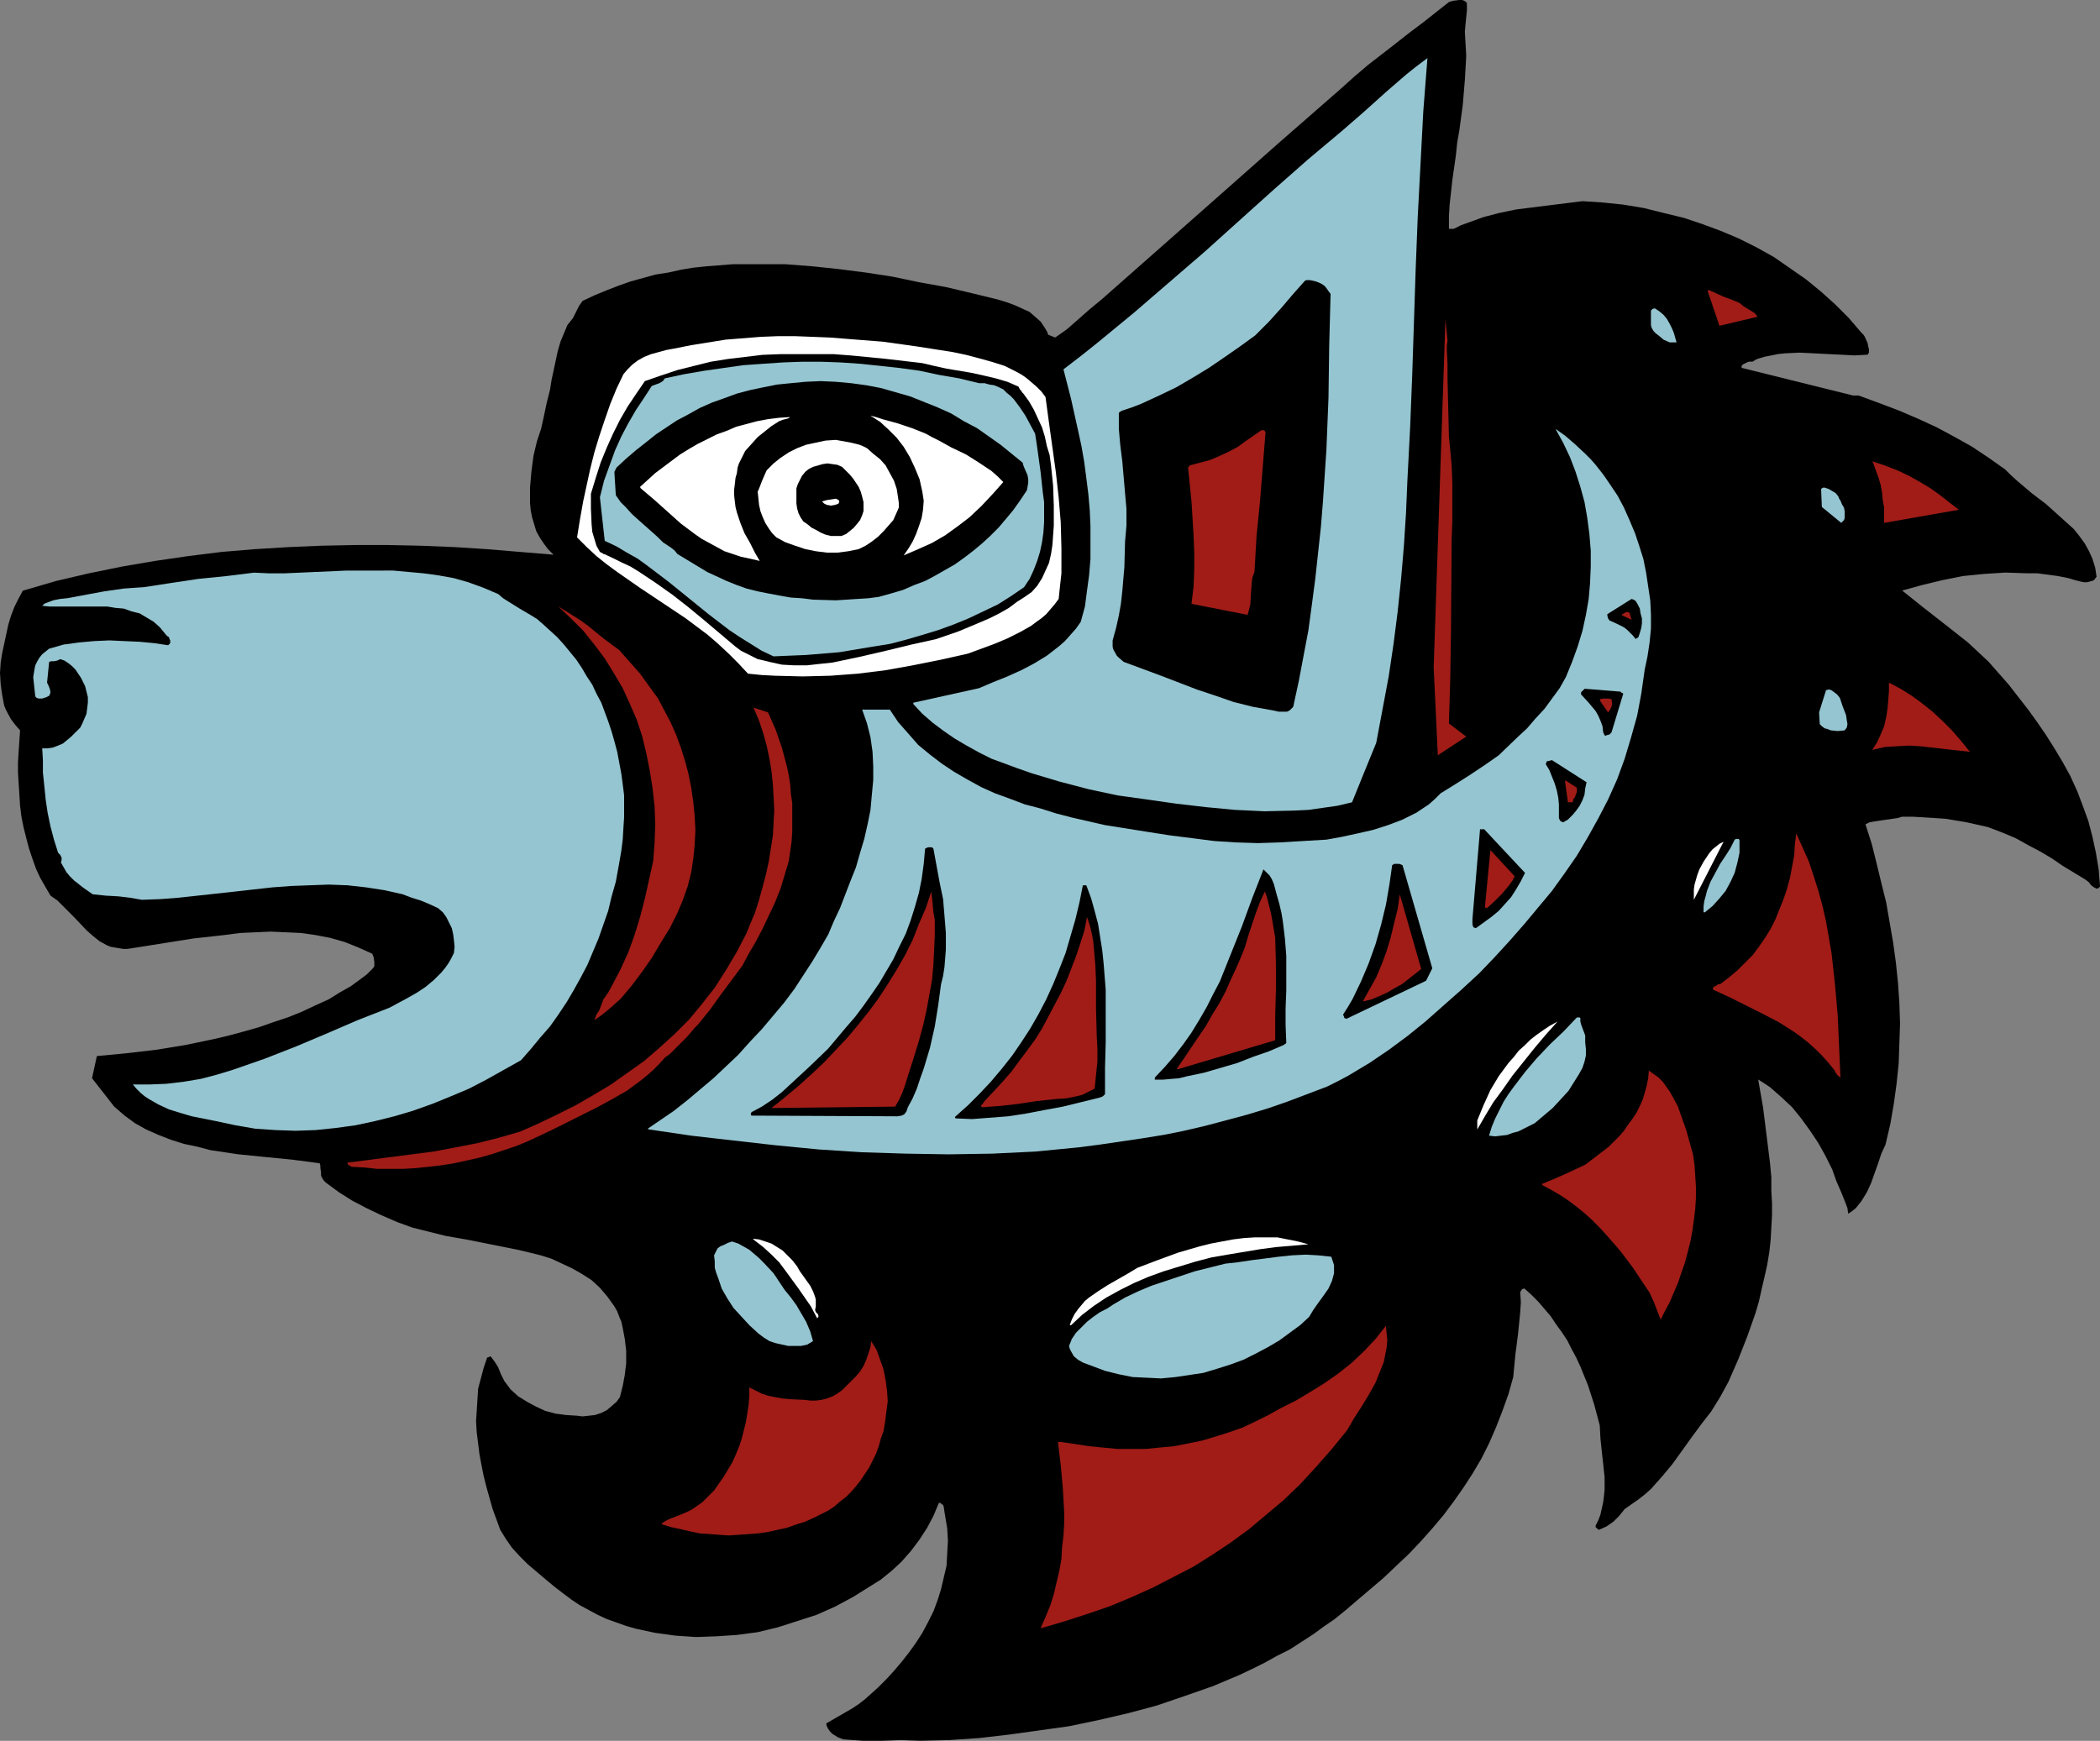<?xml version="1.0" encoding="UTF-8" standalone="no"?>
<svg
   version="1.0"
   width="129.766mm"
   height="107.593mm"
   id="svg52"
   sodipodi:docname="Figure 05.wmf"
   xmlns:inkscape="http://www.inkscape.org/namespaces/inkscape"
   xmlns:sodipodi="http://sodipodi.sourceforge.net/DTD/sodipodi-0.dtd"
   xmlns="http://www.w3.org/2000/svg"
   xmlns:svg="http://www.w3.org/2000/svg">
  <rect width="100%" height="100%" fill="#808080" stroke="none"/>
  <sodipodi:namedview
     id="namedview52"
     pagecolor="#ffffff"
     bordercolor="#000000"
     borderopacity="0.25"
     inkscape:showpageshadow="2"
     inkscape:pageopacity="0.0"
     inkscape:pagecheckerboard="0"
     inkscape:deskcolor="#d1d1d1"
     inkscape:document-units="mm" />
  <defs
     id="defs1">
    <pattern
       id="WMFhbasepattern"
       patternUnits="userSpaceOnUse"
       width="6"
       height="6"
       x="0"
       y="0" />
  </defs>
  <path
     style="fill:#000000;fill-opacity:1;fill-rule:evenodd;stroke:none"
     d="M 0.162,154.776 0,157.199 l 0.162,2.585 0.323,2.423 0.485,2.585 0.323,0.808 0.485,0.969 0.808,1.454 0.97,1.292 1.131,1.292 -0.162,2.423 -0.162,2.423 -0.162,2.585 v 2.423 l 0.162,2.585 0.162,2.585 0.162,2.585 0.323,2.585 0.485,2.423 0.646,2.585 0.646,2.423 0.808,2.423 0.808,2.262 0.97,2.1 1.293,2.262 1.131,1.939 1.616,1.131 1.293,1.292 0.646,0.646 0.646,0.646 1.293,1.292 2.909,3.07 1.454,1.292 1.616,1.292 1.778,0.969 0.808,0.323 0.97,0.162 0.97,0.162 0.97,0.162 h 0.97 l 1.131,-0.162 7.11,-1.131 7.11,-1.131 7.272,-0.808 3.717,-0.485 3.555,-0.162 3.555,-0.162 3.555,0.162 3.555,0.162 3.394,0.485 3.394,0.646 3.394,0.969 3.232,1.292 3.232,1.454 0.323,0.808 0.162,1.131 v 0.969 l -0.323,0.485 -0.323,0.323 -1.131,1.131 -1.293,0.969 -2.424,1.777 -2.586,1.454 -2.586,1.616 -3.232,1.454 -3.07,1.454 -3.232,1.292 -3.394,1.131 -3.232,1.131 -3.394,0.969 -3.555,0.969 -3.394,0.808 -6.949,1.454 -6.949,1.131 -6.949,0.808 -6.787,0.646 -1.131,5.17 5.171,6.624 2.424,2.1 2.424,1.777 2.586,1.454 2.909,1.292 2.909,1.131 3.07,0.969 3.07,0.646 3.07,0.808 3.232,0.485 3.232,0.485 6.464,0.646 3.232,0.323 3.232,0.323 6.141,0.808 0.162,0.485 v 0.485 l 0.162,1.292 v 0.646 l 0.323,0.646 0.323,0.485 0.485,0.485 3.07,2.262 3.07,1.939 3.394,1.777 3.394,1.616 3.717,1.616 3.555,1.292 3.878,0.969 3.878,0.969 5.494,0.969 5.656,1.131 5.656,1.131 2.747,0.646 2.586,0.646 2.586,0.808 2.424,1.131 2.424,1.131 2.262,1.292 2.262,1.454 1.939,1.777 1.778,2.1 1.616,2.262 0.646,1.131 0.485,1.292 0.485,1.131 0.323,1.454 0.485,2.585 0.323,2.747 v 2.908 l -0.323,2.747 -0.485,2.585 -0.646,2.585 -0.808,1.131 -1.131,0.969 -1.131,0.969 -1.293,0.646 -1.454,0.485 -1.454,0.162 -1.454,0.162 -1.293,-0.162 -2.586,-0.162 -2.424,-0.323 -2.424,-0.646 -2.101,-0.969 -2.101,-1.131 -2.101,-1.292 -1.778,-1.616 -1.454,-1.939 -0.808,-1.616 -0.646,-1.616 -0.808,-1.292 -0.97,-1.292 -0.323,0.162 -0.485,0.162 -0.808,2.423 -0.646,2.423 -0.646,2.423 -0.162,2.585 -0.162,2.585 -0.162,2.423 0.162,2.585 0.323,2.585 0.323,2.585 0.485,2.585 0.485,2.423 0.646,2.585 1.454,5.17 1.778,4.847 1.293,2.1 1.454,2.1 1.778,1.939 1.939,1.939 2.101,1.777 2.101,1.777 1.939,1.616 2.101,1.616 1.939,1.454 1.939,1.292 2.101,1.131 2.101,1.131 2.101,0.969 2.262,0.808 2.262,0.808 2.262,0.646 2.262,0.485 2.262,0.485 2.424,0.323 2.262,0.323 2.424,0.162 2.424,0.162 4.686,-0.162 4.848,-0.323 4.848,-0.646 4.686,-1.131 4.525,-1.454 4.525,-1.454 4.363,-1.939 4.202,-2.262 3.878,-2.423 2.586,-1.616 2.586,-2.1 2.262,-2.1 2.262,-2.585 1.939,-2.585 1.778,-2.747 1.454,-2.747 1.293,-3.07 h 0.323 l 0.323,0.323 0.323,0.162 0.162,0.485 0.162,1.131 0.162,0.969 0.485,2.908 0.162,2.908 -0.162,2.908 -0.162,2.908 -0.646,2.747 -0.646,2.747 -0.808,2.585 -0.97,2.585 -1.293,2.585 -1.293,2.423 -1.454,2.262 -1.616,2.262 -1.778,2.262 -1.778,2.1 -1.778,1.939 -1.939,1.939 -1.616,1.454 -1.454,1.292 -1.454,1.131 -1.454,0.969 -3.07,1.777 -3.07,1.777 0.162,0.646 0.323,0.646 0.485,0.646 0.485,0.485 1.293,0.808 1.293,0.485 4.525,0.323 h 4.525 l 4.363,-0.162 4.525,0.162 6.787,-0.162 7.11,-0.485 6.949,-0.808 6.949,-0.969 6.949,-0.969 6.949,-1.454 6.949,-1.616 6.626,-1.777 6.626,-2.262 6.464,-2.262 6.141,-2.585 3.07,-1.454 2.909,-1.454 2.909,-1.616 2.909,-1.454 2.747,-1.777 2.747,-1.777 2.424,-1.777 2.586,-1.777 2.586,-2.1 2.262,-1.939 3.232,-2.747 3.232,-2.747 3.07,-2.908 2.909,-2.747 2.909,-3.07 2.586,-2.908 2.586,-3.07 2.424,-3.231 2.262,-3.231 2.101,-3.231 2.101,-3.554 1.778,-3.554 1.616,-3.716 1.454,-3.716 1.454,-4.039 1.131,-4.039 0.485,-5.17 0.323,-2.423 0.323,-2.585 0.485,-4.847 0.162,-2.423 -0.162,-2.423 0.162,-0.162 0.162,-0.323 0.162,-0.162 0.485,-0.162 1.616,1.454 1.616,1.616 2.909,3.393 1.293,1.939 1.293,1.777 1.293,1.939 0.97,1.939 1.131,2.1 0.97,2.1 1.778,4.362 1.454,4.524 1.293,4.847 0.162,3.07 0.323,3.07 0.323,2.908 0.323,3.07 v 2.908 l -0.162,1.616 -0.162,1.292 -0.323,1.454 -0.323,1.454 -0.485,1.292 -0.646,1.292 v 0.323 l 0.162,0.162 0.323,0.323 0.323,0.162 1.778,-0.808 1.616,-1.131 0.646,-0.646 0.646,-0.646 0.646,-0.808 0.646,-0.808 1.616,-1.131 1.616,-1.131 1.454,-1.131 1.454,-1.292 2.586,-2.908 2.424,-2.908 4.525,-6.301 2.262,-3.07 2.262,-2.908 2.101,-3.393 1.939,-3.554 2.262,-5.17 2.101,-5.332 1.939,-5.493 0.808,-2.747 0.646,-2.908 0.646,-2.747 0.646,-2.908 0.485,-2.908 0.323,-2.908 0.162,-2.908 0.162,-2.908 v -2.747 l -0.162,-2.908 v -3.231 l -0.323,-3.393 -0.808,-6.462 -0.808,-6.462 -1.131,-6.462 1.293,0.808 1.454,0.969 2.586,2.262 2.586,2.423 2.101,2.585 2.101,2.908 1.939,2.908 1.616,2.908 1.616,3.231 0.97,2.747 1.131,2.585 0.97,2.423 0.485,1.292 0.162,1.292 0.97,-0.646 0.808,-0.646 0.646,-0.808 0.646,-0.808 1.293,-2.1 0.97,-2.1 0.808,-2.262 0.808,-2.262 0.808,-2.423 0.97,-2.1 1.131,-4.847 0.808,-4.685 0.646,-4.685 0.485,-4.685 0.162,-4.685 0.162,-4.685 -0.162,-4.847 -0.323,-4.685 -0.485,-4.685 -0.646,-4.685 -0.808,-4.685 -0.808,-4.685 -1.131,-4.524 -1.131,-4.685 -1.131,-4.524 -1.454,-4.524 0.97,-0.485 0.97,-0.162 2.101,-0.323 2.262,-0.323 1.131,-0.162 1.131,-0.323 h 2.586 l 2.586,0.162 2.586,0.162 2.424,0.162 4.848,0.808 5.01,1.131 3.394,1.292 3.07,1.292 2.909,1.616 2.747,1.454 2.747,1.616 2.586,1.777 5.333,3.231 0.808,0.646 0.485,0.646 0.646,0.485 0.646,0.323 h 0.162 l 0.323,-0.162 0.323,-0.323 -0.323,-4.039 -0.646,-3.877 -0.808,-3.716 -0.97,-3.716 -1.293,-3.554 -1.293,-3.393 -1.616,-3.554 -1.778,-3.231 -1.939,-3.231 -1.939,-3.07 -2.101,-3.07 -2.101,-2.908 -4.525,-5.816 -4.686,-5.332 -2.424,-2.262 -2.424,-2.262 -5.333,-4.201 -5.171,-4.039 -2.424,-1.939 -2.424,-1.939 4.686,-1.292 4.686,-1.131 4.848,-0.969 4.848,-0.485 5.01,-0.323 5.01,0.162 h 2.424 l 2.424,0.323 2.424,0.323 2.424,0.485 1.616,0.485 0.646,0.162 0.646,0.162 0.808,0.162 h 0.646 l 0.646,-0.162 0.646,-0.162 0.323,-0.162 0.162,-0.162 0.485,-0.646 -0.323,-2.1 -0.646,-2.1 -0.808,-1.777 -0.97,-1.777 -1.293,-1.777 -1.293,-1.616 -1.616,-1.454 -1.616,-1.454 -3.232,-2.908 -3.394,-2.585 -3.232,-2.747 -1.616,-1.454 -1.293,-1.292 -3.878,-2.747 -3.878,-2.585 -4.04,-2.262 -4.202,-2.262 -4.202,-1.939 -4.525,-1.939 -4.686,-1.777 -4.848,-1.777 h -1.293 l -26.018,-6.462 v -0.485 l 0.323,-0.323 0.323,-0.162 0.646,-0.323 0.485,-0.162 h 0.808 l 0.485,-0.323 0.646,-0.323 1.616,-0.485 1.616,-0.323 1.616,-0.323 1.616,-0.162 3.394,-0.162 3.232,0.162 3.232,0.162 3.232,0.162 3.07,0.162 3.07,-0.162 0.323,-0.485 v -0.808 l -0.162,-0.646 -0.162,-0.808 -0.646,-1.454 -0.323,-0.485 -0.485,-0.485 -2.909,-3.393 -3.232,-3.231 -3.232,-2.908 -3.555,-2.908 -3.717,-2.585 -3.717,-2.585 -4.04,-2.262 -4.202,-2.1 -4.202,-1.777 -4.363,-1.616 -4.363,-1.454 -4.686,-1.131 -4.525,-1.131 -4.848,-0.808 -4.686,-0.485 -4.848,-0.323 -7.757,0.969 -3.878,0.485 -3.878,0.485 -3.878,0.808 -3.717,0.969 -3.555,1.292 -1.778,0.646 -1.616,0.808 h -1.131 v -2.908 l 0.162,-2.747 0.646,-5.816 0.808,-5.655 0.323,-3.07 0.485,-2.747 0.808,-5.978 0.485,-5.816 0.162,-2.747 0.162,-2.908 -0.162,-2.908 -0.162,-2.747 0.162,-1.777 0.162,-1.616 0.162,-1.616 V 0.808 L 342.43,0.485 341.945,0.162 341.46,0 h -0.646 l -1.293,0.162 -0.646,0.162 -0.485,0.162 -6.141,4.847 -3.232,2.423 -3.07,2.423 -6.464,5.008 -3.232,2.747 -3.232,2.908 -14.059,12.279 -14.059,12.44 -13.898,12.279 -13.736,12.117 -2.747,2.262 -2.747,2.423 -2.586,2.262 -2.747,1.939 -1.616,-0.646 -0.323,-0.808 -0.485,-0.808 -0.97,-1.454 -1.293,-1.131 -1.293,-1.131 -1.778,-0.808 -1.778,-0.808 -1.778,-0.646 -2.101,-0.646 -5.979,-1.454 -6.141,-1.454 -6.302,-1.131 -6.141,-1.292 -6.302,-0.969 -6.302,-0.808 -6.141,-0.646 -6.302,-0.485 h -6.141 -6.141 l -6.141,0.485 -3.07,0.323 -2.909,0.485 -2.909,0.646 -3.07,0.485 -2.909,0.808 -2.909,0.808 -2.747,0.969 -2.909,1.131 -2.747,1.131 -2.747,1.292 -0.808,1.131 -0.485,0.969 -0.97,1.939 -0.646,0.808 -0.646,0.808 -0.808,1.939 -0.808,1.939 -0.646,2.262 -0.97,4.524 -0.485,2.262 -0.323,2.1 -0.808,3.231 -0.646,3.07 -0.646,2.908 -0.485,1.454 -0.485,1.454 -0.808,3.393 -0.485,3.716 -0.323,3.716 v 1.777 1.777 l 0.162,1.777 0.323,1.616 0.485,1.616 0.485,1.616 0.808,1.454 0.97,1.454 0.97,1.292 1.293,1.292 -7.757,-0.646 -7.757,-0.646 -7.595,-0.485 -7.918,-0.323 -7.595,-0.162 h -7.757 l -7.918,0.162 -7.595,0.323 -7.918,0.485 -7.757,0.646 -7.757,0.969 -7.757,1.131 -7.595,1.292 -7.918,1.616 -7.595,1.777 -7.757,2.262 -0.97,1.777 -0.97,1.939 -0.808,2.1 -0.646,2.1 -0.97,4.524 -0.485,2.262 z"
     id="path1" />
  <path
     style="fill:#95c5d0;fill-opacity:1;fill-rule:evenodd;stroke:none"
     d="m 7.757,158.169 0.485,4.524 0.323,0.323 0.485,0.162 h 0.323 0.485 l 0.97,-0.323 0.646,-0.323 0.162,-0.323 0.162,-0.485 -0.162,-0.808 -0.323,-0.808 -0.323,-0.646 0.485,-4.847 0.485,-0.162 h 0.646 l 0.808,-0.162 0.646,-0.323 0.97,0.323 0.97,0.646 0.808,0.646 0.808,0.808 0.646,0.969 0.646,0.969 0.97,1.939 0.323,1.292 0.323,1.292 v 1.292 l -0.162,1.292 -0.162,1.292 -0.485,1.131 -0.485,1.131 -0.485,0.969 -1.131,1.131 -0.97,0.969 -0.97,0.808 -0.97,0.808 -1.131,0.485 -1.293,0.485 -1.131,0.162 H 9.858 l 0.162,2.747 v 2.908 l 0.323,3.07 0.323,3.231 0.485,3.231 0.646,3.07 0.808,3.07 0.97,3.07 0.485,0.485 0.162,0.323 v 0 l 0.162,0.323 v 0.323 0.323 l -0.162,0.485 0.646,1.131 0.646,1.131 0.808,0.969 0.97,0.969 2.262,1.777 2.101,1.454 3.07,0.323 2.909,0.162 2.747,0.323 2.747,0.485 4.363,-0.162 4.202,-0.323 8.888,-0.969 4.363,-0.485 4.363,-0.485 4.363,-0.485 4.363,-0.323 4.363,-0.162 4.363,-0.162 4.363,0.162 4.363,0.485 4.202,0.646 4.363,0.969 2.101,0.808 2.101,0.646 1.939,0.808 2.101,0.969 1.131,0.969 0.808,1.131 0.646,1.292 0.646,1.292 0.323,1.454 0.162,1.292 0.162,1.616 -0.162,1.454 -0.646,1.292 -0.646,1.131 -0.808,1.131 -0.808,0.969 -1.778,1.777 -1.939,1.616 -1.939,1.292 -2.262,1.292 -2.101,1.131 -2.101,1.131 -7.434,2.908 -7.11,3.07 -7.272,3.07 -7.434,2.908 -3.717,1.292 -3.717,1.292 -3.717,1.131 -3.717,0.969 -3.878,0.646 -4.04,0.485 -3.878,0.162 h -4.04 l 0.808,0.969 0.97,0.969 0.97,0.808 0.97,0.646 2.262,1.292 2.424,1.131 2.586,0.808 2.747,0.808 5.656,1.131 4.525,0.969 4.686,0.808 4.686,0.323 4.686,0.162 4.686,-0.162 4.686,-0.485 4.686,-0.646 4.525,-0.969 4.525,-1.131 4.363,-1.292 4.525,-1.616 4.363,-1.777 4.202,-1.777 4.04,-2.1 4.04,-2.262 4.04,-2.262 2.262,-2.585 2.262,-2.747 2.262,-2.585 1.939,-2.747 1.939,-2.908 1.616,-2.747 1.616,-2.908 1.616,-3.07 1.293,-3.07 1.293,-3.07 1.131,-3.231 1.131,-3.231 0.808,-3.393 0.97,-3.393 0.646,-3.554 0.646,-3.716 0.323,-2.585 0.162,-2.747 0.162,-2.423 v -2.585 -2.585 l -0.323,-2.585 -0.323,-2.423 -0.485,-2.585 -0.485,-2.585 -0.646,-2.423 -0.646,-2.262 -0.808,-2.423 -1.616,-4.362 -1.131,-2.1 -0.97,-2.1 -1.293,-1.939 -1.131,-1.939 -1.293,-1.939 -1.454,-1.777 -1.454,-1.777 -1.616,-1.777 -1.778,-1.616 -1.778,-1.616 -1.131,-0.969 -1.293,-0.808 -2.747,-1.616 -2.586,-1.616 -1.293,-0.808 -1.131,-0.969 -3.394,-1.454 -3.555,-1.292 -3.394,-0.969 -3.555,-0.646 -3.555,-0.485 -3.555,-0.323 -3.555,-0.323 H 88.234 80.962 l -7.272,0.323 -7.272,0.323 h -3.555 l -3.555,-0.162 -6.464,0.808 -6.464,0.646 -6.464,0.969 -6.302,0.969 -2.424,0.162 -2.262,0.162 -4.525,0.646 -4.363,0.808 -4.363,0.808 -1.616,0.162 -1.616,0.323 -1.293,0.485 -0.808,0.323 -0.485,0.485 1.778,0.162 h 1.778 3.717 4.04 3.878 l 1.939,0.323 1.939,0.162 1.778,0.646 1.939,0.485 1.616,0.969 1.616,0.969 1.454,1.292 1.454,1.777 0.323,0.323 0.323,0.162 0.162,0.485 0.162,0.323 v 0.646 l -0.485,0.485 -3.232,-0.485 -3.394,-0.323 -3.555,-0.162 -3.555,-0.162 -3.555,0.162 -3.555,0.323 -3.555,0.485 -3.394,0.969 -0.808,0.646 -0.808,0.646 -0.646,0.808 -0.485,0.808 -0.485,0.969 -0.162,0.808 -0.162,0.969 z"
     id="path2" />
  <path
     style="fill:#a11c17;fill-opacity:1;fill-rule:evenodd;stroke:none"
     d="m 81.285,272.07 0.323,0.162 0.485,0.323 3.07,0.162 2.909,0.323 h 2.909 3.07 l 2.909,-0.162 3.07,-0.323 2.909,-0.323 3.07,-0.485 2.909,-0.646 2.909,-0.646 2.909,-0.808 2.909,-0.969 2.909,-0.969 2.747,-1.131 2.747,-1.292 2.747,-1.292 7.11,-3.554 3.555,-1.777 3.555,-1.939 3.394,-1.939 3.07,-2.262 1.616,-1.292 1.454,-1.292 1.454,-1.454 1.293,-1.454 1.131,-0.808 0.97,-0.969 2.101,-2.1 0.97,-0.969 0.97,-1.131 0.808,-0.969 0.808,-0.808 2.747,-3.393 2.424,-3.393 5.171,-6.947 1.454,-2.747 1.616,-2.747 1.616,-3.07 1.454,-3.07 1.454,-3.07 1.293,-3.231 0.97,-3.231 0.97,-3.231 0.323,-2.262 0.323,-2.262 0.162,-2.262 v -2.262 -2.262 -2.262 l -0.323,-2.1 -0.162,-2.262 -0.323,-2.1 -0.485,-2.262 -1.131,-4.201 -1.454,-4.201 -1.778,-4.039 -3.394,-1.131 1.293,3.07 0.97,2.908 0.808,2.908 0.646,3.07 0.485,2.908 0.323,3.07 0.162,2.908 0.162,3.07 -0.162,3.07 -0.162,2.908 -0.485,3.07 -0.485,3.07 -0.646,2.908 -0.808,3.07 -0.808,2.908 -0.97,3.07 -0.97,2.262 -0.97,2.423 -2.262,4.362 -2.586,4.362 -2.586,4.039 -2.909,3.716 -3.07,3.716 -3.394,3.393 -3.555,3.231 -3.555,3.07 -3.878,2.747 -3.878,2.747 -4.04,2.423 -4.202,2.423 -4.202,2.1 -4.363,2.1 -4.363,1.939 -5.01,1.454 -5.171,1.292 -5.01,0.969 -5.171,0.969 -10.019,1.292 -10.019,1.292 z"
     id="path3" />
  <path
     style="fill:#a11c17;fill-opacity:1;fill-rule:evenodd;stroke:none"
     d="m 130.411,141.689 2.909,2.747 2.909,2.908 2.586,3.231 2.424,3.231 2.101,3.393 2.101,3.554 1.616,3.554 1.616,3.716 1.293,3.877 0.97,4.039 0.808,4.039 0.646,4.039 0.485,4.362 0.162,4.201 -0.162,4.201 -0.323,4.362 -0.97,4.362 -0.97,4.362 -1.131,4.362 -1.293,4.201 -1.454,4.039 -1.778,3.877 -1.939,3.716 -0.97,1.777 -1.131,1.616 -0.485,1.292 -0.485,1.292 -0.646,0.969 -0.485,1.292 1.616,-1.131 1.616,-1.292 1.454,-1.292 1.454,-1.292 2.586,-3.07 2.424,-3.231 2.262,-3.231 2.101,-3.554 2.101,-3.393 1.778,-3.554 1.293,-3.07 1.131,-3.231 0.808,-3.231 0.485,-3.231 0.323,-3.231 0.162,-3.393 -0.162,-3.231 -0.323,-3.231 -0.485,-3.393 -0.646,-3.231 -0.808,-3.07 -0.97,-3.07 -1.131,-3.07 -1.293,-2.908 -1.454,-2.747 -1.454,-2.747 -2.101,-2.908 -2.101,-2.908 -2.424,-2.747 -2.424,-2.747 -3.717,-2.747 -3.555,-2.908 -1.778,-1.292 -1.778,-1.131 -1.778,-1.131 z"
     id="path4" />
  <path
     style="fill:#ffffff;fill-opacity:1;fill-rule:evenodd;stroke:none"
     d="m 134.774,125.533 2.262,2.262 2.262,2.1 2.424,1.939 2.424,1.777 5.333,3.716 5.333,3.554 5.333,3.554 2.586,1.939 2.586,1.939 2.424,2.1 2.424,2.262 2.262,2.262 2.262,2.423 3.232,0.323 3.07,0.162 6.464,0.162 6.464,-0.162 6.464,-0.485 6.464,-0.808 6.302,-1.131 6.464,-1.292 6.464,-1.454 6.141,-2.262 3.07,-1.292 2.909,-1.454 2.586,-1.454 1.293,-0.969 1.131,-0.808 1.131,-0.969 0.97,-1.131 0.97,-1.131 0.97,-1.292 0.323,-3.07 0.323,-2.908 v -3.07 -2.908 l -0.162,-5.978 -0.485,-5.816 -0.646,-5.816 -0.808,-5.816 -0.808,-5.816 -0.808,-5.978 -0.97,-1.292 -1.131,-1.131 -1.131,-0.969 -1.131,-0.969 -1.131,-0.808 -1.454,-0.808 -2.586,-1.292 -3.07,-0.969 -2.909,-0.808 -3.07,-0.808 -3.07,-0.646 -8.242,-1.292 -8.08,-1.131 -8.242,-0.646 -4.04,-0.323 -4.04,-0.162 -4.202,-0.162 h -4.04 l -4.04,0.162 -4.04,0.323 -4.04,0.323 -4.04,0.646 -4.04,0.646 -4.04,0.808 -1.778,0.323 -1.778,0.485 -1.778,0.485 -1.616,0.646 -1.454,0.808 -1.293,0.969 -1.131,1.131 -0.97,1.131 -1.616,3.393 -1.454,3.554 -1.293,3.716 -1.293,3.877 -1.131,3.716 -0.97,3.877 -0.808,3.716 -0.808,3.716 -0.808,4.524 z"
     id="path5" />
  <path
     style="fill:#000000;fill-opacity:1;fill-rule:evenodd;stroke:none"
     d="m 138.006,115.355 v 3.393 l 0.162,3.716 0.162,1.777 0.485,1.616 0.485,1.616 0.808,1.454 0.646,0.323 0.162,0.162 h 0.162 l 2.101,0.969 1.939,0.969 2.101,0.969 2.101,1.292 3.878,2.585 3.878,2.747 3.717,2.908 3.717,3.07 7.272,6.139 1.293,0.969 1.293,0.646 1.293,0.646 1.293,0.646 1.454,0.323 1.293,0.323 2.909,0.646 2.909,0.162 h 2.909 l 2.909,-0.323 3.07,-0.323 3.07,-0.646 3.07,-0.646 6.302,-1.454 5.979,-1.454 2.909,-0.646 2.909,-0.646 5.171,-1.777 5.01,-2.1 2.262,-0.969 2.262,-1.131 2.262,-1.292 1.939,-1.454 1.778,-1.131 1.616,-1.131 1.293,-1.454 1.131,-1.777 0.808,-1.777 0.808,-1.777 0.485,-2.1 0.323,-2.1 0.323,-4.524 v -4.685 l -0.162,-4.685 -0.485,-4.685 -0.323,-2.423 -0.646,-2.1 -0.485,-2.262 -0.646,-2.1 -0.97,-2.1 -0.97,-2.1 -1.131,-1.939 -1.293,-1.777 -0.323,-0.323 -0.162,-0.323 -0.323,-0.323 -0.323,-0.646 -2.586,-1.131 -2.747,-0.808 -2.747,-0.646 -2.909,-0.646 -2.909,-0.485 -2.909,-0.485 -2.909,-0.646 -2.747,-0.646 -8.242,-0.969 -8.242,-0.808 -4.202,-0.323 h -4.202 -4.04 -4.202 l -4.202,0.162 -4.04,0.485 -4.04,0.485 -4.04,0.646 -3.878,0.969 -3.878,0.969 -3.878,1.292 -3.717,1.292 -2.101,3.07 -1.939,2.908 -1.778,3.07 -1.616,3.231 -1.454,3.231 -1.454,3.554 -1.131,3.554 z"
     id="path6" />
  <path
     style="fill:#95c5d0;fill-opacity:1;fill-rule:evenodd;stroke:none"
     d="m 140.107,116.163 1.131,10.178 2.747,1.292 2.424,1.454 2.586,1.454 2.424,1.777 4.686,3.554 9.373,7.593 4.848,3.716 2.424,1.616 2.586,1.616 2.586,1.616 2.747,1.292 3.717,-0.162 3.878,-0.162 3.878,-0.323 3.878,-0.323 3.878,-0.646 3.878,-0.646 4.04,-0.646 3.717,-0.969 3.878,-1.131 3.717,-1.131 3.555,-1.292 3.555,-1.454 3.394,-1.616 3.394,-1.616 3.07,-1.939 3.07,-2.1 1.293,-1.939 0.97,-2.1 0.808,-2.1 0.646,-2.1 0.485,-2.262 0.323,-2.262 0.162,-2.423 v -2.262 -2.423 l -0.323,-2.423 -0.485,-4.524 -0.646,-4.685 -0.323,-2.262 -0.323,-2.1 -1.131,-2.1 -1.131,-2.1 -1.293,-1.939 -1.454,-1.939 -0.808,-0.808 -0.808,-0.646 -0.808,-0.808 -0.97,-0.485 -1.131,-0.485 -1.131,-0.162 -1.131,-0.323 h -1.293 l -4.686,-1.131 -4.686,-0.808 -4.525,-0.969 -4.686,-0.646 -4.525,-0.485 -4.525,-0.485 -4.686,-0.323 -4.525,-0.162 h -4.525 l -4.525,0.162 -4.686,0.323 -4.525,0.323 -4.525,0.646 -4.525,0.646 -4.686,0.808 -4.525,0.969 -0.485,0.646 -0.808,0.485 -1.778,0.646 -1.778,2.747 -1.939,2.908 -1.778,3.07 -1.616,3.07 -1.454,3.231 -1.293,3.554 -1.293,3.554 z"
     id="path7" />
  <path
     style="fill:#000000;fill-opacity:1;fill-rule:evenodd;stroke:none"
     d="m 143.501,110.508 0.323,5.17 1.131,1.616 1.293,1.292 1.293,1.454 1.616,1.454 1.454,1.292 1.454,1.292 1.454,1.292 1.293,1.292 0.97,0.646 0.97,0.646 0.808,0.646 0.646,0.808 6.949,4.201 2.101,0.969 2.424,1.131 2.424,0.969 2.262,0.808 2.586,0.646 2.424,0.485 2.586,0.485 2.747,0.485 2.586,0.162 2.586,0.323 5.333,0.162 5.01,-0.323 2.586,-0.162 2.424,-0.323 2.909,-0.808 2.747,-0.808 2.586,-1.131 2.586,-0.969 2.424,-1.292 2.262,-1.292 2.262,-1.292 2.262,-1.616 2.101,-1.616 1.939,-1.616 1.939,-1.777 1.939,-1.939 1.778,-2.1 1.616,-1.939 1.616,-2.262 1.616,-2.423 0.162,-0.808 0.162,-0.969 v -0.808 l -0.162,-0.969 -0.646,-1.454 -0.323,-0.808 -0.162,-0.646 -2.586,-2.1 -2.586,-2.1 -2.747,-1.939 -2.747,-1.939 -3.07,-1.616 -2.909,-1.777 -3.232,-1.454 -3.232,-1.292 -3.232,-1.292 -3.394,-0.969 -3.394,-0.969 -3.394,-0.646 -3.555,-0.485 -3.555,-0.323 -3.555,-0.162 -3.555,0.162 -3.394,0.323 -3.232,0.323 -3.232,0.646 -3.07,0.646 -3.07,0.808 -3.07,1.131 -2.747,0.969 -2.909,1.292 -2.586,1.454 -2.747,1.454 -2.424,1.616 -2.424,1.616 -2.424,1.939 -2.262,1.777 -2.262,1.939 -2.262,2.1 -0.323,0.646 -0.162,0.323 z"
     id="path8" />
  <path
     style="fill:#ffffff;fill-opacity:1;fill-rule:evenodd;stroke:none"
     d="m 149.641,114.062 3.232,2.747 3.07,2.747 3.07,2.747 3.232,2.423 1.616,1.131 1.778,0.969 1.778,0.969 1.778,0.969 1.939,0.646 1.939,0.646 2.262,0.485 2.101,0.485 -1.131,-1.939 -1.131,-2.262 -1.293,-2.262 -0.97,-2.423 -0.808,-2.423 -0.323,-1.292 -0.162,-1.292 -0.162,-1.454 v -1.292 l 0.162,-1.292 0.162,-1.454 0.323,-1.131 0.162,-1.292 0.323,-0.969 0.485,-0.969 0.97,-1.939 1.454,-1.616 1.454,-1.616 1.616,-1.292 1.616,-1.292 1.778,-1.131 0.808,-0.323 0.646,-0.162 0.646,-0.162 0.485,-0.323 -2.586,0.162 -2.586,0.323 -2.586,0.485 -2.424,0.646 -2.424,0.646 -2.262,0.969 -2.262,0.808 -2.262,1.131 -2.262,1.131 -1.939,1.131 -2.101,1.292 -1.939,1.454 -1.939,1.454 -1.939,1.454 -3.555,3.231 z"
     id="path9" />
  <path
     style="fill:#95c5d0;fill-opacity:1;fill-rule:evenodd;stroke:none"
     d="m 151.581,263.83 9.858,1.454 9.858,1.131 10.019,1.131 10.019,0.969 10.019,0.646 10.181,0.323 10.019,0.162 10.181,-0.162 10.019,-0.485 5.01,-0.485 5.01,-0.485 5.01,-0.646 9.858,-1.454 5.01,-0.808 4.848,-0.969 4.848,-1.131 4.848,-1.292 4.848,-1.292 4.848,-1.454 4.686,-1.616 4.686,-1.777 4.686,-1.777 2.586,-1.292 2.424,-1.292 4.848,-2.908 4.525,-3.07 4.363,-3.231 4.202,-3.393 4.202,-3.716 4.202,-3.716 4.202,-3.877 3.555,-3.716 3.555,-3.877 3.394,-3.877 3.232,-3.877 3.232,-3.877 2.909,-4.039 2.909,-4.201 2.586,-4.362 2.424,-4.362 2.262,-4.362 2.101,-4.685 1.778,-4.847 1.454,-4.847 1.454,-5.17 0.97,-5.17 0.808,-5.655 0.646,-3.07 0.485,-3.231 0.323,-3.231 v -3.393 l -0.162,-3.231 -0.485,-3.231 -0.485,-3.231 -0.646,-3.231 -0.97,-3.07 -0.97,-2.908 -1.293,-3.07 -1.293,-2.908 -1.454,-2.747 -1.616,-2.423 -1.778,-2.585 -1.778,-2.262 -1.131,-1.292 -1.293,-1.292 -2.424,-2.262 -2.262,-1.939 -2.262,-1.616 1.778,3.231 1.616,3.393 1.293,3.393 1.131,3.554 0.97,3.554 0.646,3.716 0.485,3.716 0.323,3.877 v 3.716 l -0.162,3.877 -0.323,3.716 -0.646,3.716 -0.808,3.716 -1.131,3.716 -1.293,3.554 -1.454,3.554 -1.454,2.585 -1.778,2.423 -1.778,2.423 -2.101,2.262 -1.939,2.262 -2.262,2.1 -4.363,4.201 -3.232,2.262 -3.394,2.262 -3.555,2.262 -3.394,2.1 -1.293,1.292 -1.454,1.292 -1.454,0.969 -1.454,0.969 -1.616,0.808 -1.616,0.808 -3.394,1.292 -3.555,1.131 -3.555,0.808 -3.717,0.808 -3.555,0.646 -10.989,0.646 -5.01,0.162 -5.171,-0.162 -5.01,-0.323 -5.01,-0.646 -5.171,-0.646 -5.171,-0.808 -10.181,-1.616 -7.757,-1.777 -3.717,-0.969 -3.555,-1.131 -3.717,-0.969 -3.394,-1.292 -3.555,-1.292 -3.232,-1.454 -3.232,-1.777 -3.07,-1.777 -2.909,-1.939 -2.747,-2.1 -2.747,-2.262 -2.262,-2.585 -2.424,-2.747 -1.939,-2.908 h -6.464 l 1.131,3.231 0.808,3.231 0.485,3.393 0.162,3.393 v 3.231 l -0.323,3.393 -0.323,3.554 -0.646,3.231 -0.808,3.554 -0.97,3.231 -0.97,3.393 -1.293,3.231 -2.424,6.301 -1.454,3.07 -1.293,3.07 -1.778,3.07 -1.939,3.231 -2.101,3.231 -2.101,3.231 -2.424,3.231 -2.586,3.07 -2.586,3.07 -2.747,2.908 -2.747,3.07 -2.909,2.747 -2.909,2.747 -3.07,2.585 -3.07,2.585 -3.07,2.423 -3.07,2.1 -3.07,2.1 z"
     id="path10" />
  <path
     style="fill:#a11c17;fill-opacity:1;fill-rule:evenodd;stroke:none"
     d="m 154.651,356.082 2.101,0.646 2.262,0.485 2.101,0.485 2.262,0.485 2.262,0.162 2.262,0.162 2.262,0.162 2.424,-0.162 2.262,-0.162 2.262,-0.162 2.262,-0.323 2.101,-0.485 2.262,-0.485 2.262,-0.808 2.101,-0.646 2.101,-0.969 1.616,-0.808 1.616,-0.808 1.454,-0.969 1.293,-1.131 1.454,-1.131 1.131,-1.131 1.131,-1.292 1.131,-1.454 0.97,-1.454 0.97,-1.454 0.808,-1.616 0.808,-1.616 0.646,-1.777 0.485,-1.777 0.646,-1.777 0.323,-1.939 0.323,-2.585 0.323,-2.423 -0.162,-2.423 -0.323,-2.423 -0.485,-2.585 -0.808,-2.262 -0.808,-2.262 -1.293,-2.1 -0.162,1.454 -0.485,1.454 -0.485,1.454 -0.646,1.454 -0.808,1.292 -0.97,1.131 -1.131,1.131 -1.131,1.131 -0.97,0.969 -1.131,0.808 -1.131,0.646 -1.293,0.485 -1.293,0.323 -1.293,0.162 h -1.293 l -1.293,-0.162 -3.394,-0.162 -1.778,-0.162 -1.778,-0.323 -1.616,-0.323 -1.454,-0.485 -1.616,-0.808 -1.293,-0.646 v 1.939 l -0.162,2.1 -0.323,2.1 -0.323,1.939 -0.485,1.939 -0.485,1.939 -0.646,1.939 -0.808,1.939 -0.808,1.777 -0.97,1.616 -0.97,1.616 -1.131,1.616 -1.131,1.616 -1.454,1.454 -1.293,1.292 -1.616,1.131 -0.97,0.646 -0.97,0.485 -1.939,0.808 -2.101,0.808 -0.97,0.485 -0.97,0.646 z"
     id="path11" />
  <path
     style="fill:#95c5d0;fill-opacity:1;fill-rule:evenodd;stroke:none"
     d="m 166.771,293.234 0.162,1.454 v 1.454 l 0.323,1.131 0.485,1.292 0.808,2.423 1.293,2.262 1.454,2.262 1.778,1.939 1.939,2.1 2.101,1.939 1.293,0.969 1.293,0.808 1.454,0.485 1.454,0.323 1.454,0.323 h 1.616 1.454 l 1.454,-0.323 0.485,-0.323 0.323,-0.162 0.485,-0.323 -0.646,-2.262 -0.97,-2.262 -1.131,-1.939 -1.131,-1.939 -1.293,-1.777 -1.454,-1.777 -1.293,-1.939 -1.293,-1.939 -2.262,-2.423 -1.131,-1.131 -1.131,-0.969 -1.131,-0.969 -1.131,-0.646 -1.454,-0.808 -1.454,-0.485 -0.485,0.162 -0.485,0.162 -0.97,0.485 -0.808,0.323 -0.646,0.485 z"
     id="path12" />
  <path
     style="fill:#000000;fill-opacity:1;fill-rule:evenodd;stroke:none"
     d="m 175.336,260.276 0.162,0.323 34.098,0.162 0.97,-0.162 0.646,-0.323 0.485,-0.646 0.323,-0.969 1.131,-2.1 0.97,-2.262 0.808,-2.423 0.808,-2.262 1.454,-4.847 1.131,-5.008 0.808,-5.008 0.646,-4.847 0.485,-1.939 0.323,-2.1 0.323,-4.039 v -3.877 l -0.323,-4.039 -0.323,-3.877 -0.808,-3.877 -1.454,-7.917 -0.162,-0.162 -0.162,-0.162 h -0.162 -0.808 l -0.323,0.162 -0.323,0.162 -0.323,3.554 -0.485,3.554 -0.646,3.231 -0.97,3.393 -0.97,3.07 -1.131,3.07 -1.454,2.908 -1.454,3.07 -1.616,2.747 -1.616,2.747 -1.778,2.585 -1.939,2.747 -1.939,2.585 -2.101,2.423 -4.202,5.008 -4.363,4.201 -4.363,4.039 -2.101,1.939 -2.262,1.777 -2.424,1.616 -2.424,1.292 z"
     id="path13" />
  <path
     style="fill:#ffffff;fill-opacity:1;fill-rule:evenodd;stroke:none"
     d="m 176.144,289.68 2.101,1.616 1.939,1.777 1.778,1.777 1.454,1.939 3.07,4.201 2.909,4.201 1.454,2.747 0.162,-0.162 0.162,-0.323 -0.162,-0.485 -0.485,-0.485 -0.162,-0.485 0.162,-0.808 v -0.808 -0.808 l -0.162,-0.646 -0.485,-1.292 -0.646,-1.292 -1.616,-2.262 -0.808,-1.131 -0.646,-1.131 -1.131,-1.454 -1.131,-1.131 -1.131,-1.131 -1.293,-0.808 -1.293,-0.808 -1.454,-0.485 -1.454,-0.485 -1.454,-0.162 z"
     id="path14" />
  <path
     style="fill:#ffffff;fill-opacity:1;fill-rule:evenodd;stroke:none"
     d="m 176.952,114.87 0.162,1.454 0.162,1.616 0.323,1.454 0.485,1.292 0.646,1.454 0.808,1.292 0.808,1.131 0.97,0.969 2.101,1.131 2.262,0.808 2.424,0.808 2.424,0.485 2.586,0.323 h 2.586 l 2.424,-0.323 2.424,-0.485 1.616,-0.808 1.454,-0.969 1.454,-1.131 1.293,-1.292 1.131,-1.292 1.131,-1.292 0.646,-1.454 0.646,-1.454 v -1.131 l -0.162,-1.131 -0.323,-2.1 -0.646,-1.939 -0.97,-1.777 -0.97,-1.777 -1.293,-1.454 -1.616,-1.292 -1.454,-1.292 -0.97,-0.485 -0.808,-0.323 -1.939,-0.485 -1.778,-0.323 -1.778,-0.323 -2.424,0.162 -2.262,0.485 -2.262,0.485 -2.101,0.808 -1.939,0.969 -1.939,1.292 -1.616,1.292 -1.616,1.616 -0.646,1.454 -0.485,1.131 -0.485,1.292 z"
     id="path15" />
  <path
     style="fill:#a11c17;fill-opacity:1;fill-rule:evenodd;stroke:none"
     d="m 180.669,258.822 28.28,-0.323 v 0.162 l 0.97,-1.616 0.808,-1.777 0.646,-1.777 0.646,-2.1 1.293,-4.039 0.646,-2.1 0.646,-2.1 0.97,-3.554 0.808,-3.554 0.646,-3.554 0.646,-3.554 0.323,-3.554 0.162,-3.393 0.162,-3.554 v -3.554 l -0.323,-1.777 -0.162,-1.777 -0.162,-1.616 -0.162,-1.454 -1.293,3.877 -1.616,3.716 -1.454,3.716 -1.778,3.554 -1.939,3.393 -2.101,3.393 -2.101,3.231 -2.262,3.07 -2.586,3.231 -2.424,2.908 -2.747,2.908 -2.747,2.908 -2.909,2.747 -3.07,2.747 -3.07,2.585 -3.232,2.585 z"
     id="path16" />
  <path
     style="fill:#000000;fill-opacity:1;fill-rule:evenodd;stroke:none"
     d="m 186.001,114.062 v 2.262 1.292 l 0.162,1.131 0.323,1.131 0.485,0.969 0.646,0.969 0.97,0.646 0.97,0.808 0.97,0.485 1.131,0.646 1.131,0.485 1.293,0.323 h 1.131 1.293 l 1.131,-0.485 1.778,-1.454 0.808,-0.969 0.646,-0.808 0.485,-1.131 0.323,-0.969 v -0.969 -1.131 l -0.323,-1.292 -0.323,-1.131 -0.485,-1.131 -0.646,-0.969 -0.646,-0.969 -0.808,-0.969 -1.778,-1.777 -1.131,-0.485 -1.131,-0.162 -1.131,-0.162 -1.131,0.162 -1.131,0.323 -1.131,0.323 -0.97,0.485 -0.808,0.646 -0.808,0.969 -0.485,0.969 -0.485,0.969 z"
     id="path17" />
  <path
     style="fill:#ffffff;fill-opacity:1;fill-rule:evenodd;stroke:none"
     d="m 192.465,117.617 0.646,0.323 0.97,0.162 0.97,-0.162 0.808,-0.323 0.162,-0.485 -0.162,-0.323 -0.323,-0.162 -0.323,-0.162 -0.97,0.162 -1.131,0.162 -1.131,0.323 z"
     id="path18" />
  <path
     style="fill:#ffffff;fill-opacity:1;fill-rule:evenodd;stroke:none"
     d="m 203.293,97.098 2.262,1.454 1.939,1.777 1.939,1.939 1.616,2.1 1.454,2.423 1.131,2.423 1.131,2.747 0.646,2.908 0.323,2.1 -0.162,2.1 -0.323,1.939 -0.646,1.939 -0.646,1.777 -0.808,1.777 -0.97,1.616 -1.131,1.616 3.394,-1.454 3.232,-1.454 3.07,-1.777 2.909,-2.1 2.747,-2.1 2.747,-2.585 2.586,-2.747 2.586,-2.908 -1.293,-1.292 -1.454,-1.292 -1.454,-0.969 -1.454,-0.969 -3.07,-1.939 -3.394,-1.616 -1.454,-0.808 -1.454,-0.808 -1.616,-0.808 -1.454,-0.808 -1.616,-0.646 -1.616,-0.646 -3.394,-1.131 -1.778,-0.485 -1.778,-0.485 -1.454,-0.485 z"
     id="path19" />
  <path
     style="fill:#95c5d0;fill-opacity:1;fill-rule:evenodd;stroke:none"
     d="m 213.312,164.47 2.101,2.262 2.424,2.1 2.586,1.939 2.586,1.777 2.747,1.616 2.909,1.616 2.909,1.454 3.07,1.131 3.07,1.131 3.232,1.131 6.464,1.939 6.787,1.777 6.787,1.454 6.949,0.969 6.787,0.969 6.949,0.808 6.787,0.646 3.555,0.162 3.232,0.162 6.949,-0.162 3.394,-0.162 3.394,-0.485 3.394,-0.485 3.394,-0.808 2.747,-6.786 1.454,-3.554 1.454,-3.554 1.454,-7.755 1.454,-7.755 1.131,-7.593 0.97,-7.593 0.808,-7.755 0.646,-7.593 0.485,-7.593 0.323,-7.593 0.646,-12.44 0.485,-12.279 0.808,-24.719 0.485,-12.279 0.646,-12.279 0.646,-12.279 0.97,-12.44 -2.586,1.939 -2.424,1.939 -4.848,4.201 -4.848,4.362 -5.01,4.362 -8.08,6.786 -8.08,7.109 -8.08,7.27 -8.08,7.27 -8.242,7.109 -8.242,7.109 -8.242,6.786 -4.04,3.231 -4.202,3.231 1.778,6.947 1.616,7.27 0.808,3.716 0.646,3.716 0.485,3.716 0.485,3.877 0.323,3.716 0.162,3.716 v 3.877 3.716 l -0.323,3.877 -0.485,3.554 -0.485,3.716 -0.97,3.554 -1.131,1.616 -1.293,1.454 -1.293,1.454 -1.293,1.131 -1.454,1.131 -1.454,1.131 -2.909,1.777 -3.07,1.616 -3.232,1.454 -3.232,1.292 -3.394,1.454 -15.352,3.393 z"
     id="path20" />
  <path
     style="fill:#000000;fill-opacity:1;fill-rule:evenodd;stroke:none"
     d="m 223.169,261.245 3.878,0.162 4.202,-0.323 4.202,-0.323 4.202,-0.646 4.202,-0.808 4.363,-0.808 8.565,-2.1 0.485,-0.162 0.323,-0.162 0.485,-0.485 v -6.139 l 0.162,-5.978 v -6.139 -6.139 l -0.485,-6.139 -0.323,-3.07 -0.485,-3.07 -0.485,-3.07 -0.808,-3.07 -0.808,-2.908 -1.131,-3.07 h -0.808 l -0.808,4.039 -0.97,4.039 -1.131,3.877 -1.131,3.877 -1.454,3.716 -1.454,3.554 -1.616,3.554 -1.778,3.393 -1.939,3.393 -2.101,3.231 -2.101,3.07 -2.424,3.07 -2.586,3.07 -2.586,2.747 -2.747,2.747 -3.07,2.747 z"
     id="path21" />
  <path
     style="fill:#a11c17;fill-opacity:1;fill-rule:evenodd;stroke:none"
     d="m 229.31,258.66 2.101,-0.162 2.262,-0.162 4.202,-0.485 2.101,-0.323 2.101,-0.323 4.525,-0.485 2.424,-0.162 2.424,-0.485 1.293,-0.323 0.97,-0.485 0.97,-0.485 0.97,-0.485 0.323,-3.231 0.323,-3.07 v -3.07 l -0.162,-3.07 -0.162,-6.301 v -3.231 -3.231 l -0.162,-3.716 -0.323,-3.716 -0.162,-1.777 -0.323,-1.777 -0.485,-1.939 -0.646,-1.939 -0.646,3.231 -0.97,3.07 -0.97,2.908 -1.131,2.908 -1.131,2.908 -1.293,2.747 -1.454,2.747 -1.454,2.747 -1.454,2.747 -1.616,2.585 -1.778,2.423 -1.939,2.585 -1.778,2.423 -2.101,2.423 -2.101,2.262 -2.262,2.423 -0.162,0.323 -0.162,0.162 -0.162,0.162 -0.162,0.162 v 0.323 h 0.162 z"
     id="path22" />
  <path
     style="fill:#a11c17;fill-opacity:1;fill-rule:evenodd;stroke:none"
     d="m 243.208,380.316 5.494,-1.616 5.494,-1.777 5.171,-1.777 5.01,-2.1 5.01,-2.262 4.686,-2.423 4.686,-2.423 4.363,-2.747 4.363,-2.908 4.202,-3.07 4.04,-3.393 4.04,-3.393 3.878,-3.716 3.717,-4.039 3.555,-4.039 3.555,-4.362 0.808,-1.292 0.808,-1.454 1.778,-2.747 1.778,-2.908 1.616,-2.908 0.646,-1.616 0.646,-1.616 0.646,-1.616 0.323,-1.616 0.323,-1.616 0.162,-1.777 -0.162,-1.616 -0.162,-1.777 -2.424,3.07 -2.747,2.908 -2.909,2.747 -3.07,2.423 -3.232,2.262 -3.394,2.1 -3.232,1.939 -3.555,1.777 -2.909,1.616 -2.909,1.454 -3.07,1.454 -3.232,1.131 -3.07,0.969 -3.232,0.969 -3.232,0.646 -3.232,0.646 -3.394,0.323 -3.232,0.323 h -3.394 -3.232 l -3.394,-0.323 -3.232,-0.323 -3.232,-0.485 -3.232,-0.485 h -0.646 -0.162 l 0.646,5.332 0.485,5.332 0.323,5.655 v 2.747 l -0.162,2.747 -0.323,2.747 -0.162,2.747 -0.485,2.747 -0.646,2.747 -0.646,2.747 -0.808,2.585 -1.131,2.747 -1.131,2.585 v -0.162 z"
     id="path23" />
  <path
     style="fill:#95c5d0;fill-opacity:1;fill-rule:evenodd;stroke:none"
     d="m 249.672,314.399 0.162,0.646 0.323,0.646 0.646,1.131 0.97,0.808 1.131,0.646 1.293,0.485 1.293,0.485 2.586,0.969 3.232,0.808 3.232,0.646 3.394,0.162 3.232,0.162 3.394,-0.323 3.232,-0.485 3.232,-0.485 3.232,-0.969 3.07,-0.969 3.07,-1.131 2.909,-1.454 2.747,-1.454 2.747,-1.616 2.424,-1.777 2.424,-1.777 2.101,-1.939 0.97,-1.616 1.131,-1.616 1.293,-1.777 1.131,-1.616 0.808,-1.777 0.485,-1.777 v -0.969 -0.969 l -0.323,-0.969 -0.323,-0.969 -3.07,-0.323 -2.909,-0.162 -3.232,0.162 -3.07,0.323 -6.302,0.808 -3.232,0.485 -2.909,0.323 -7.11,1.777 -3.394,1.131 -3.394,1.131 -3.394,1.131 -3.07,1.292 -3.07,1.454 -2.747,1.616 -1.454,0.969 -1.616,0.808 -1.616,1.131 -1.454,1.131 -1.293,1.292 -1.293,1.292 -0.97,1.454 z"
     id="path24" />
  <path
     style="fill:#ffffff;fill-opacity:1;fill-rule:evenodd;stroke:none"
     d="m 249.833,309.552 h 0.323 l 2.586,-2.423 2.747,-2.1 2.909,-1.939 3.232,-1.777 3.232,-1.616 3.394,-1.454 3.555,-1.292 3.717,-1.131 3.717,-1.131 3.717,-0.969 3.717,-0.646 3.878,-0.646 3.878,-0.646 3.717,-0.485 3.878,-0.323 3.555,-0.323 -2.424,-0.646 -2.424,-0.485 -2.424,-0.485 h -2.586 -2.586 l -2.586,0.162 -2.586,0.323 -5.171,0.969 -2.586,0.646 -5.01,1.454 -4.848,1.777 -4.686,1.777 -2.424,1.454 -2.262,1.292 -2.262,1.292 -2.262,1.454 -2.101,1.454 -0.97,0.808 -0.808,0.969 -0.808,0.969 -0.808,1.131 -0.646,1.292 z"
     id="path25" />
  <path
     style="fill:#000000;fill-opacity:1;fill-rule:evenodd;stroke:none"
     d="m 259.853,149.606 v 0.808 0.646 l 0.162,0.646 0.808,1.454 0.485,0.485 1.131,0.969 4.363,1.616 4.363,1.616 8.403,3.231 4.363,1.454 4.202,1.454 4.525,1.131 4.525,0.808 1.454,0.323 h 0.646 0.808 0.485 l 0.646,-0.323 0.323,-0.323 0.485,-0.485 1.293,-5.978 1.131,-5.978 1.131,-5.978 0.808,-5.978 0.808,-6.139 0.646,-5.978 0.646,-5.978 0.485,-5.978 0.808,-12.117 0.485,-12.117 0.162,-11.956 0.323,-12.279 -0.485,-0.646 -0.323,-0.485 -0.485,-0.646 -0.646,-0.485 -0.646,-0.323 -0.808,-0.323 -0.646,-0.162 -0.808,-0.162 h -0.485 -0.323 l -0.323,0.162 -0.162,0.162 -2.586,2.908 -2.747,3.231 -2.909,3.231 -3.232,3.231 -3.555,2.585 -3.717,2.585 -3.555,2.423 -3.717,2.262 -3.878,2.262 -4.04,1.939 -4.202,1.939 -2.101,0.808 -2.424,0.808 -0.485,0.323 -0.162,0.162 v 0 3.716 l 0.323,3.716 0.485,3.877 0.323,3.716 0.323,3.716 0.323,3.716 v 3.877 l -0.323,3.716 -0.162,5.978 -0.485,5.655 -0.323,2.908 -0.485,2.747 -0.646,2.908 z"
     id="path26" />
  <path
     style="fill:#000000;fill-opacity:1;fill-rule:evenodd;stroke:none"
     d="m 269.71,251.874 v 0.323 h 1.939 l 1.778,-0.162 1.939,-0.162 1.939,-0.485 3.878,-0.808 3.878,-1.131 3.878,-1.131 3.717,-1.454 3.717,-1.292 3.394,-1.454 0.485,-0.323 0.162,-0.162 v -0.162 l -0.162,-4.039 v -3.877 l 0.162,-4.201 v -4.039 -4.039 l -0.323,-4.039 -0.485,-4.039 -0.323,-1.939 -0.485,-2.1 -0.646,-2.262 -0.646,-2.423 -0.485,-1.131 -0.485,-0.808 -0.808,-0.808 -0.646,-0.646 -2.586,6.624 -2.424,6.624 -2.586,6.462 -2.586,6.462 -1.616,3.07 -1.454,2.908 -1.778,3.07 -1.778,2.908 -1.939,2.747 -2.101,2.747 -2.101,2.423 -2.424,2.585 v 0 z"
     id="path27" />
  <path
     style="fill:#a11c17;fill-opacity:1;fill-rule:evenodd;stroke:none"
     d="m 275.043,249.774 22.786,-6.786 v -5.816 l 0.162,-5.978 v -6.139 l -0.162,-5.978 -0.485,-2.908 -0.485,-2.747 -0.646,-2.585 -0.323,-1.292 -0.485,-1.292 -1.131,2.423 -0.97,2.585 -1.778,5.332 -0.808,2.747 -0.97,2.423 -1.131,2.585 -1.131,2.423 -1.293,2.908 -1.454,2.747 -1.616,2.585 -1.454,2.585 -3.394,5.008 -1.616,2.423 -1.778,2.585 z"
     id="path28" />
  <path
     style="fill:#a11c17;fill-opacity:1;fill-rule:evenodd;stroke:none"
     d="m 277.467,109.216 0.808,7.917 0.485,7.917 0.162,4.039 v 3.877 l -0.162,4.039 -0.485,4.039 13.09,2.585 0.323,-1.131 0.323,-1.292 0.162,-2.585 0.162,-2.423 0.162,-1.292 0.485,-1.292 0.485,-8.401 0.808,-8.078 1.293,-16.156 -0.323,-0.485 h -0.162 -0.485 l -3.717,2.585 -1.778,1.292 -2.101,1.131 -2.101,0.969 -2.262,0.969 -2.424,0.646 -2.424,0.646 v 0.162 z"
     id="path29" />
  <path
     style="fill:#000000;fill-opacity:1;fill-rule:evenodd;stroke:none"
     d="m 313.827,237.334 0.162,0.485 0.485,0.162 18.584,-8.886 1.454,-2.908 -6.949,-24.073 -0.323,-0.162 -0.485,-0.162 h -1.131 l -0.485,0.323 -0.646,4.524 -0.808,4.685 -1.131,4.685 -1.293,4.524 -1.616,4.524 -1.778,4.201 -1.939,4.039 -1.131,1.939 -1.131,1.777 z"
     id="path30" />
  <path
     style="fill:#a11c17;fill-opacity:1;fill-rule:evenodd;stroke:none"
     d="m 318.352,233.941 1.939,-0.485 1.939,-0.808 1.778,-0.808 1.616,-0.969 1.778,-0.969 1.454,-1.131 3.07,-2.423 -5.01,-17.449 -0.485,3.393 -0.808,3.231 -0.808,3.393 -0.97,3.231 -1.131,3.07 -1.293,3.07 -1.616,2.908 -1.454,2.585 z"
     id="path31" />
  <path
     style="fill:#a11c17;fill-opacity:1;fill-rule:evenodd;stroke:none"
     d="m 334.835,155.907 0.97,20.518 6.626,-4.362 -4.04,-3.07 0.323,-10.663 0.162,-10.825 0.162,-21.649 0.162,-4.362 v -4.362 -2.1 -2.1 l -0.162,-4.201 -0.323,-3.554 -0.323,-3.231 -0.162,-6.786 -0.162,-6.786 v -3.231 l -0.162,-3.393 v -1.131 l 0.162,-0.969 -0.162,-1.777 -0.162,-1.616 -0.162,-1.777 z"
     id="path32" />
  <path
     style="fill:#000000;fill-opacity:1;fill-rule:evenodd;stroke:none"
     d="m 343.884,214.715 v 1.131 l 0.162,0.646 0.162,0.162 0.485,0.162 1.778,-1.292 1.778,-1.292 1.778,-1.454 1.454,-1.616 1.454,-1.616 1.131,-1.777 1.131,-1.939 0.97,-1.939 -9.534,-10.178 h -0.323 -0.646 z"
     id="path33" />
  <path
     style="fill:#ffffff;fill-opacity:1;fill-rule:evenodd;stroke:none"
     d="m 345.016,261.73 v 2.1 l 1.778,-3.07 1.939,-3.231 2.262,-3.07 2.262,-3.231 2.586,-3.231 2.586,-3.231 2.586,-3.07 2.747,-3.07 -1.778,0.969 -1.454,0.969 -1.616,1.131 -1.454,1.131 -1.293,1.292 -1.454,1.292 -1.131,1.454 -1.293,1.454 -2.262,3.07 -1.939,3.231 -1.616,3.554 z"
     id="path34" />
  <path
     style="fill:#a11c17;fill-opacity:1;fill-rule:evenodd;stroke:none"
     d="m 346.793,211.969 0.485,0.162 1.778,-1.616 1.778,-1.777 1.616,-1.939 0.808,-1.131 0.485,-0.969 v 0 l -5.656,-6.139 z"
     id="path35" />
  <path
     style="fill:#95c5d0;fill-opacity:1;fill-rule:evenodd;stroke:none"
     d="m 347.763,265.284 1.454,0.162 1.293,-0.162 1.454,-0.162 1.293,-0.485 1.293,-0.323 1.293,-0.646 1.293,-0.646 1.293,-0.646 2.101,-1.777 2.101,-1.777 1.939,-2.1 1.778,-1.939 1.616,-2.585 0.808,-1.292 0.808,-1.454 0.485,-1.454 0.323,-1.454 v -1.454 l -0.162,-1.616 v -0.808 -0.808 l -0.485,-1.292 -0.485,-1.292 -0.162,-0.646 v -0.646 -0.162 l -0.162,-0.162 h -0.323 -0.323 l -3.07,3.231 -3.232,3.07 -3.07,3.231 -2.747,3.231 -2.586,3.393 -1.293,1.777 -1.131,1.777 -0.97,1.939 -0.97,1.939 -0.808,1.939 z"
     id="path36" />
  <path
     style="fill:#a11c17;fill-opacity:1;fill-rule:evenodd;stroke:none"
     d="m 360.368,276.916 2.101,1.131 1.939,1.131 1.939,1.292 1.939,1.454 1.778,1.454 1.778,1.616 1.778,1.777 1.616,1.777 3.232,3.716 2.909,3.877 2.586,3.877 1.293,1.939 0.97,2.1 1.616,4.201 0.97,-1.939 1.131,-2.1 0.97,-2.262 0.97,-2.262 0.808,-2.423 0.808,-2.262 0.646,-2.423 0.646,-2.585 0.485,-2.585 0.323,-2.423 0.323,-2.585 0.162,-2.585 v -2.585 l -0.162,-2.585 -0.162,-2.423 -0.323,-2.423 -1.616,-5.816 -0.97,-2.747 -0.97,-2.747 -1.293,-2.423 -0.646,-1.131 -0.808,-1.131 -0.808,-1.131 -0.97,-0.969 -1.131,-0.808 -1.131,-0.808 -0.162,1.777 -0.323,1.616 -0.485,1.777 -0.485,1.616 -0.646,1.454 -0.808,1.616 -0.97,1.454 -0.97,1.292 -0.97,1.454 -1.131,1.292 -2.424,2.423 -2.747,2.1 -2.747,2.1 -2.424,1.131 -2.424,1.131 -2.586,1.131 -2.747,1.131 z"
     id="path37" />
  <path
     style="fill:#000000;fill-opacity:1;fill-rule:evenodd;stroke:none"
     d="m 361.014,178.525 0.808,1.292 0.646,1.616 0.646,1.616 0.485,1.616 0.323,1.616 0.162,1.616 v 1.777 1.454 l 0.323,0.646 0.323,0.162 0.323,0.162 1.131,-0.646 1.131,-1.131 0.808,-0.969 0.808,-1.131 0.646,-1.292 0.485,-1.292 0.162,-1.454 0.323,-1.454 -8.08,-5.17 -0.646,0.162 -0.646,0.162 v 0.162 z"
     id="path38" />
  <path
     style="fill:#a11c17;fill-opacity:1;fill-rule:evenodd;stroke:none"
     d="m 365.539,182.726 0.646,4.685 h 1.131 l 0.162,-0.808 0.323,-0.323 0.162,-0.485 0.323,-0.808 v -0.485 -0.485 l -2.747,-1.777 z"
     id="path39" />
  <path
     style="fill:#000000;fill-opacity:1;fill-rule:evenodd;stroke:none"
     d="m 369.256,162.208 1.778,1.939 1.616,1.939 0.646,1.131 0.485,1.131 0.485,1.292 0.162,1.454 0.162,0.323 0.162,0.323 0.162,0.162 0.323,-0.162 0.646,-0.162 0.162,-0.162 0.323,-0.323 2.747,-9.047 -0.162,-0.162 v 0 h -0.162 l -0.162,-0.162 -0.162,-0.162 -8.08,-0.646 h -0.323 l -0.323,0.323 -0.485,0.485 z"
     id="path40" />
  <path
     style="fill:#a11c17;fill-opacity:1;fill-rule:evenodd;stroke:none"
     d="m 373.78,163.823 1.778,2.585 0.485,-0.646 0.323,-0.646 0.162,-0.808 -0.162,-0.969 -0.646,-0.162 h -0.646 -0.646 l -0.808,0.162 z"
     id="path41" />
  <path
     style="fill:#000000;fill-opacity:1;fill-rule:evenodd;stroke:none"
     d="m 375.396,143.79 0.162,0.646 0.323,0.485 1.778,0.808 1.616,0.808 0.808,0.646 0.646,0.646 0.646,0.646 0.646,0.808 0.162,-0.162 0.323,-0.162 0.162,-0.162 0.323,-0.969 0.323,-1.131 0.162,-1.131 v -1.131 l -0.323,-1.131 -0.162,-1.131 -0.485,-0.969 -0.485,-0.808 -0.485,-0.323 -0.485,-0.162 -5.656,3.554 z"
     id="path42" />
  <path
     style="fill:#a11c17;fill-opacity:1;fill-rule:evenodd;stroke:none"
     d="m 378.952,143.79 2.101,0.969 -0.485,-1.616 -0.323,-0.162 h -0.485 l -0.808,0.485 h -0.162 v 0.162 l 0.162,0.162 v 0.162 z"
     id="path43" />
  <path
     style="fill:#95c5d0;fill-opacity:1;fill-rule:evenodd;stroke:none"
     d="m 385.577,73.026 v 2.908 l 0.162,0.646 0.485,0.808 0.485,0.485 0.646,0.485 1.131,0.969 1.454,0.646 h 1.616 l -0.323,-1.131 -0.323,-1.131 -0.485,-1.131 -0.485,-0.969 -0.646,-1.131 -0.808,-0.969 -0.97,-0.808 -0.97,-0.646 h -0.323 l -0.323,0.162 -0.323,0.323 z"
     id="path44" />
  <path
     style="fill:#ffffff;fill-opacity:1;fill-rule:evenodd;stroke:none"
     d="m 395.596,207.768 v 2.423 l 6.949,-13.571 -0.97,0.485 -0.808,0.646 -0.808,0.646 -0.808,0.969 -1.293,1.939 -0.97,1.777 -0.485,1.292 -0.323,1.131 -0.323,1.131 z"
     id="path45" />
  <path
     style="fill:#95c5d0;fill-opacity:1;fill-rule:evenodd;stroke:none"
     d="m 397.859,213.1 h 0.323 l 1.778,-1.454 1.616,-1.777 1.454,-1.777 1.131,-2.1 0.97,-2.1 0.646,-2.423 0.485,-2.262 v -1.292 -1.292 -0.323 l -0.162,-0.323 h -0.323 -0.162 -0.162 l -0.323,0.162 -0.97,1.939 -1.131,1.777 -0.646,0.969 -0.646,0.969 -1.131,2.1 -1.131,2.1 -0.808,2.1 -0.323,1.292 -0.323,1.131 -0.162,1.292 z"
     id="path46" />
  <path
     style="fill:#a11c17;fill-opacity:1;fill-rule:evenodd;stroke:none"
     d="m 398.828,68.017 2.747,8.078 8.888,-2.1 -0.323,-0.485 -0.485,-0.485 -2.424,-1.454 -0.97,-0.808 -1.939,-0.808 -1.778,-0.646 -1.778,-0.808 -1.778,-0.808 z"
     id="path47" />
  <path
     style="fill:#a11c17;fill-opacity:1;fill-rule:evenodd;stroke:none"
     d="m 400.121,231.195 3.878,1.777 3.878,1.939 3.878,1.939 3.717,1.939 3.555,2.262 1.778,1.292 1.616,1.292 1.616,1.454 1.454,1.454 1.454,1.616 1.454,1.777 0.323,0.646 0.485,0.646 0.485,0.323 0.162,0.323 -0.323,-7.109 -0.323,-7.432 -0.646,-7.432 -0.808,-7.27 -0.646,-3.716 -0.646,-3.716 -0.808,-3.554 -0.97,-3.554 -1.131,-3.554 -1.131,-3.393 -1.454,-3.231 -1.454,-3.231 -0.323,2.585 -0.162,2.585 -0.485,2.585 -0.485,2.585 -0.646,2.423 -0.808,2.423 -0.97,2.423 -0.97,2.423 -1.131,2.262 -1.293,2.1 -1.454,2.1 -1.454,1.939 -1.778,1.777 -1.778,1.777 -1.939,1.616 -2.101,1.616 h -0.485 l -0.323,0.323 -0.485,0.162 -0.323,0.323 -0.162,0.162 v 0 l 0.162,0.162 z"
     id="path48" />
  <path
     style="fill:#95c5d0;fill-opacity:1;fill-rule:evenodd;stroke:none"
     d="m 424.846,166.408 0.162,2.747 0.485,0.485 0.646,0.485 0.646,0.162 0.808,0.323 1.616,0.162 1.616,-0.162 0.485,-0.646 0.162,-0.808 -0.162,-0.969 -0.162,-1.131 -0.808,-2.1 -0.323,-0.969 -0.323,-0.969 -0.646,-0.808 -0.646,-0.485 -0.646,-0.485 -0.485,-0.162 h -0.323 l -0.485,0.162 z"
     id="path49" />
  <path
     style="fill:#95c5d0;fill-opacity:1;fill-rule:evenodd;stroke:none"
     d="m 425.331,114.547 0.162,3.877 4.525,3.716 0.323,-0.323 0.323,-0.323 0.162,-0.485 v -0.485 -1.131 l -0.162,-0.808 -0.485,-0.808 -0.323,-0.808 -0.323,-0.485 -0.162,-0.485 -0.646,-0.808 -0.808,-0.485 -0.808,-0.485 -0.97,-0.323 h -0.323 l -0.323,0.162 -0.162,0.162 z"
     id="path50" />
  <path
     style="fill:#a11c17;fill-opacity:1;fill-rule:evenodd;stroke:none"
     d="m 437.451,175.133 2.747,-0.646 2.747,-0.162 2.909,-0.162 2.747,0.162 5.656,0.646 5.818,0.646 -2.101,-2.585 -2.101,-2.423 -2.101,-2.1 -2.424,-2.262 -2.424,-1.939 -2.424,-1.777 -2.586,-1.616 -2.747,-1.454 v 1.939 l -0.162,2.1 -0.162,1.939 -0.323,2.1 -0.485,2.1 -0.808,1.939 -0.808,1.777 -1.131,1.777 z"
     id="path51" />
  <path
     style="fill:#a11c17;fill-opacity:1;fill-rule:evenodd;stroke:none"
     d="m 437.451,108.085 0.646,1.777 0.646,1.777 0.485,1.616 0.323,1.777 0.162,1.777 0.323,1.777 v 1.777 1.777 l 17.453,-3.07 -2.101,-1.616 -2.262,-1.777 -2.262,-1.616 -2.424,-1.454 -2.586,-1.454 -2.747,-1.292 -2.909,-1.131 -2.909,-0.969 z"
     id="path52" />
</svg>
